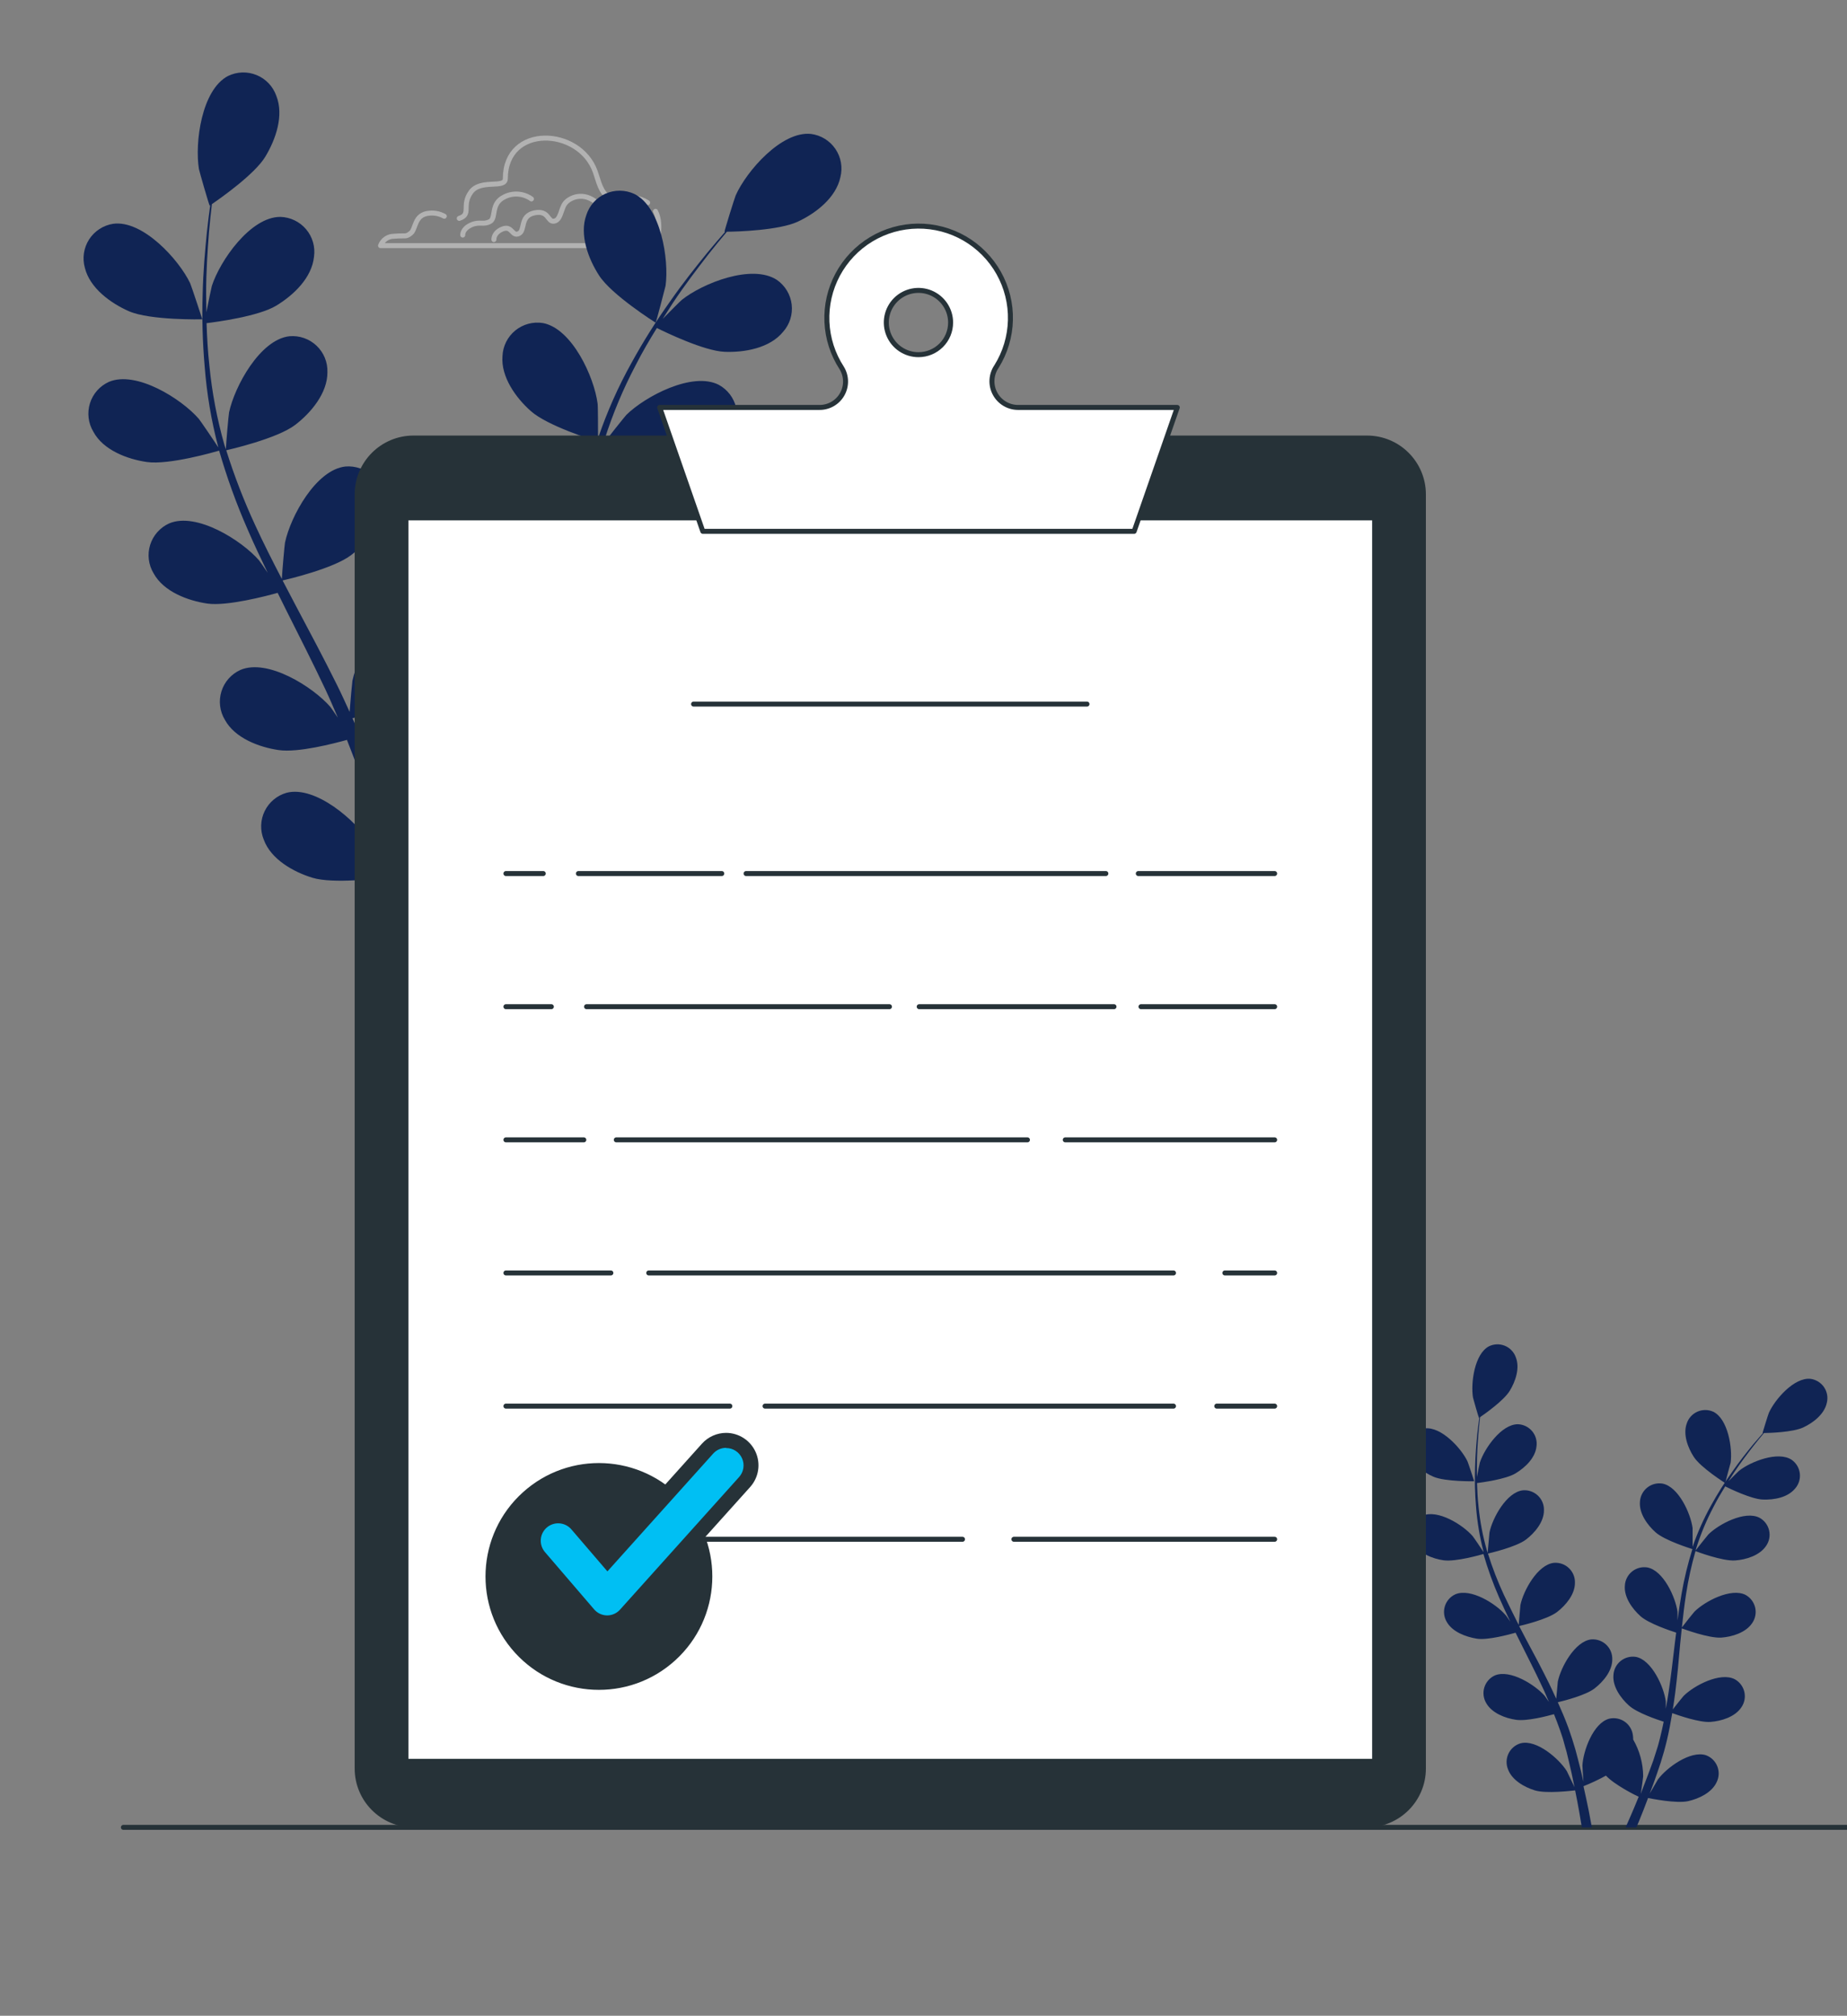 <svg width="164" height="179" viewBox="0 0 164 179" fill="none" xmlns="http://www.w3.org/2000/svg">
<rect x="0" y="0" width="164" height="179" fill="#808080" stroke="none"/>
<g clip-path="url(#clip0_484_2256)">
<path d="M10.957 162.271H211.028" stroke="#263238" stroke-width="0.443" stroke-linecap="round" stroke-linejoin="round"/>
<path d="M39.449 19.202C39.055 18.985 38.606 18.89 38.159 18.927C36.763 19.02 36.949 20.323 36.483 20.7C36.018 21.077 36.04 20.886 34.998 20.979C34.735 20.975 34.477 21.053 34.26 21.203C34.044 21.352 33.879 21.565 33.788 21.813H58.242C58.242 21.813 58.845 20.009 58.207 18.768" stroke="#B2B2B2" stroke-width="0.443" stroke-linecap="round" stroke-linejoin="round"/>
<path d="M57.506 17.997C55.835 16.977 55.835 18.369 54.532 17.811C53.455 17.368 53.256 16.481 52.954 15.55L52.848 15.231C51.434 11.304 44.87 11.034 44.87 15.861C44.87 16.791 42.653 15.861 41.802 17.071C40.951 18.281 41.895 19.021 40.778 19.393" stroke="#B2B2B2" stroke-width="0.443" stroke-linecap="round" stroke-linejoin="round"/>
<path d="M53.801 20.793C53.936 20.316 53.939 19.811 53.809 19.332C53.68 18.853 53.422 18.419 53.065 18.075C51.819 16.923 50.53 17.57 50.162 18.075C49.794 18.581 49.794 19.547 49.196 19.64C48.597 19.733 48.752 18.63 47.445 18.904C46.137 19.179 46.665 20.469 46.062 20.748C45.459 21.027 45.463 20.008 44.635 20.331C43.806 20.655 43.854 21.276 43.854 21.276" stroke="#B2B2B2" stroke-width="0.443" stroke-linecap="round" stroke-linejoin="round"/>
<path d="M47.188 17.665C46.849 17.423 46.451 17.277 46.036 17.241C45.622 17.205 45.205 17.281 44.83 17.461C43.5 18.077 44.111 19.358 43.5 19.677C42.888 19.996 42.578 19.628 41.807 19.987C41.035 20.346 41.089 20.874 41.089 20.874" stroke="#B2B2B2" stroke-width="0.443" stroke-linecap="round" stroke-linejoin="round"/>
<path d="M11.449 27.638C13.337 28.462 17.96 28.356 17.965 28.356C17.969 28.356 16.972 25.328 16.883 25.147C15.868 23.023 12.659 19.522 10.053 19.872C9.618 19.938 9.203 20.096 8.834 20.336C8.465 20.575 8.151 20.89 7.913 21.259C7.675 21.629 7.518 22.045 7.453 22.48C7.388 22.915 7.416 23.358 7.535 23.781C7.978 25.59 9.84 26.933 11.449 27.638Z" fill="#102454"/>
<path d="M13.045 41.028C15.004 41.311 19.13 40.114 19.458 40.017C20.138 42.379 20.973 44.693 21.958 46.945C22.526 48.275 23.142 49.564 23.771 50.863C23.394 50.313 23.053 49.821 23 49.759C21.462 47.986 17.442 45.447 15.021 46.479C14.621 46.66 14.264 46.922 13.973 47.251C13.682 47.579 13.464 47.966 13.333 48.385C13.202 48.803 13.162 49.245 13.215 49.681C13.267 50.117 13.412 50.536 13.639 50.912C14.525 52.538 16.679 53.345 18.417 53.598C20.154 53.85 23.736 52.906 24.653 52.645C24.901 53.141 25.141 53.638 25.389 54.134C26.586 56.514 27.787 58.881 28.895 61.226C29.285 62.059 29.64 62.893 29.999 63.726C29.666 63.234 29.378 62.84 29.329 62.769C27.791 60.996 23.771 58.456 21.351 59.489C20.951 59.669 20.593 59.932 20.302 60.26C20.011 60.589 19.793 60.975 19.663 61.394C19.532 61.813 19.492 62.255 19.544 62.69C19.597 63.126 19.741 63.545 19.968 63.921C20.855 65.548 23.009 66.354 24.746 66.607C26.484 66.86 29.697 66.009 30.805 65.703C31.147 66.589 31.488 67.431 31.78 68.282C31.967 68.868 32.184 69.422 32.339 70.02L32.827 71.793C33.097 72.919 33.385 74.08 33.62 75.184C33.788 75.951 33.935 76.682 34.085 77.422C33.709 76.589 32.928 74.975 32.849 74.851C31.599 72.857 28.009 69.745 25.455 70.397C25.034 70.515 24.642 70.721 24.305 71.001C23.969 71.281 23.695 71.63 23.503 72.023C23.311 72.417 23.204 72.847 23.19 73.285C23.176 73.722 23.255 74.158 23.421 74.563C24.059 76.31 26.058 77.431 27.738 77.945C29.586 78.513 33.682 77.994 34.192 77.945C34.44 79.169 34.666 80.361 34.861 81.491C35.007 82.325 35.145 83.127 35.264 83.898H36.904C36.749 83.038 36.581 82.125 36.395 81.203C36.151 79.958 35.867 78.637 35.557 77.28C36.79 76.787 37.993 76.221 39.16 75.587C40.49 77.046 43.965 78.752 44.408 78.969C43.939 80.126 43.473 81.247 43.012 82.298C42.773 82.852 42.538 83.379 42.303 83.898H44.036C44.174 83.57 44.311 83.246 44.448 82.905C44.931 81.731 45.423 80.472 45.92 79.169C46.412 79.275 50.468 80.095 52.356 79.669C54.071 79.284 56.146 78.313 56.912 76.62C57.109 76.228 57.22 75.799 57.239 75.361C57.257 74.923 57.183 74.487 57.02 74.079C56.858 73.672 56.611 73.305 56.296 73C55.981 72.695 55.605 72.46 55.193 72.312C52.697 71.474 48.885 74.306 47.489 76.199C47.405 76.314 46.647 77.622 46.159 78.459C46.359 77.927 46.558 77.413 46.753 76.859C47.152 75.773 47.52 74.678 47.914 73.504C48.087 72.928 48.265 72.347 48.438 71.758C48.61 71.168 48.748 70.547 48.907 69.936C49.249 68.509 49.523 67.046 49.767 65.57C50.716 65.916 54.115 67.099 55.875 66.975C57.635 66.851 59.825 66.208 60.84 64.648C61.101 64.292 61.284 63.885 61.376 63.453C61.467 63.021 61.466 62.574 61.371 62.143C61.276 61.711 61.09 61.305 60.826 60.952C60.562 60.598 60.225 60.304 59.838 60.091C57.498 58.881 53.3 61.111 51.633 62.751C51.531 62.853 50.468 64.178 49.896 64.918C50.038 64.032 50.179 63.145 50.295 62.237C50.618 59.626 50.862 56.971 51.124 54.325C51.199 53.514 51.288 52.707 51.376 51.9C51.713 52.029 55.72 53.518 57.693 53.381C59.443 53.257 61.642 52.614 62.657 51.054C62.909 50.696 63.083 50.29 63.167 49.861C63.251 49.431 63.244 48.989 63.145 48.563C63.046 48.137 62.858 47.737 62.594 47.388C62.33 47.04 61.995 46.751 61.611 46.541C59.27 45.336 55.073 47.561 53.406 49.201C53.278 49.325 51.753 51.235 51.39 51.741C51.576 49.968 51.78 48.195 52.054 46.448C52.41 44.1 52.916 41.777 53.57 39.494C53.73 39.556 57.905 41.13 59.926 40.988C61.677 40.868 63.876 40.221 64.891 38.665C65.139 38.307 65.308 37.901 65.389 37.474C65.47 37.046 65.46 36.606 65.359 36.183C65.259 35.76 65.071 35.362 64.807 35.016C64.543 34.67 64.209 34.383 63.827 34.175C61.487 32.969 57.294 35.194 55.623 36.834C55.494 36.967 53.85 39.02 53.584 39.414C53.619 39.281 53.646 39.139 53.686 39.011C54.409 36.74 55.332 34.537 56.443 32.429C57.041 31.254 57.679 30.168 58.326 29.126C59.071 29.499 62.511 31.165 64.341 31.241C66.114 31.312 68.353 30.913 69.531 29.468C69.823 29.14 70.042 28.754 70.174 28.336C70.305 27.918 70.347 27.476 70.295 27.04C70.244 26.605 70.1 26.185 69.875 25.809C69.649 25.433 69.346 25.109 68.986 24.858C66.77 23.404 62.378 25.155 60.538 26.631C60.436 26.711 59.51 27.637 58.845 28.315C59.142 27.872 59.443 27.362 59.731 26.924C60.835 25.261 61.948 23.821 62.941 22.535C63.512 21.813 64.04 21.17 64.545 20.576C65.471 20.576 69.195 20.448 70.826 19.69C72.457 18.932 74.234 17.549 74.62 15.732C74.728 15.307 74.744 14.864 74.668 14.432C74.592 14 74.425 13.589 74.179 13.227C73.933 12.864 73.613 12.558 73.239 12.328C72.866 12.098 72.448 11.95 72.014 11.893C69.394 11.614 66.282 15.2 65.325 17.349C65.241 17.536 64.284 20.59 64.332 20.59H64.385C63.889 21.152 63.366 21.764 62.807 22.438C61.784 23.697 60.636 25.128 59.496 26.773C58.245 28.527 57.098 30.353 56.061 32.242C54.887 34.352 53.905 36.562 53.127 38.847L53.1 38.931C53.1 38.16 53.1 36.001 53.061 35.828C52.759 33.492 50.804 29.18 48.212 28.688C47.779 28.618 47.337 28.64 46.913 28.754C46.49 28.867 46.096 29.069 45.756 29.346C45.417 29.622 45.14 29.968 44.943 30.359C44.747 30.751 44.636 31.18 44.617 31.617C44.466 33.47 45.809 35.327 47.121 36.493C48.597 37.823 52.697 39.09 53.025 39.188C52.29 41.533 51.711 43.925 51.292 46.346C51.039 47.756 50.849 49.183 50.641 50.615C50.641 49.946 50.641 49.352 50.605 49.285C50.304 46.954 48.349 42.636 45.756 42.145C45.324 42.075 44.882 42.098 44.459 42.212C44.037 42.326 43.643 42.528 43.304 42.804C42.965 43.081 42.688 43.426 42.492 43.818C42.296 44.209 42.185 44.637 42.166 45.074C42.011 46.931 43.354 48.784 44.666 49.95C45.978 51.116 49.47 52.299 50.392 52.609C50.326 53.159 50.25 53.709 50.184 54.263C49.869 56.922 49.568 59.542 49.187 62.121C49.058 63.008 48.894 63.921 48.743 64.812C48.743 64.222 48.721 63.722 48.712 63.646C48.411 61.315 46.456 56.998 43.868 56.506C43.435 56.435 42.992 56.457 42.568 56.57C42.145 56.683 41.75 56.885 41.41 57.162C41.07 57.438 40.792 57.784 40.595 58.176C40.399 58.568 40.287 58.997 40.269 59.435C40.118 61.288 41.461 63.145 42.773 64.311C44.085 65.477 47.241 66.527 48.336 66.9C48.141 67.786 47.95 68.717 47.724 69.586C47.556 70.18 47.436 70.76 47.232 71.359C47.028 71.957 46.86 72.516 46.673 73.087C46.279 74.178 45.876 75.303 45.463 76.354C45.184 77.085 44.901 77.781 44.617 78.477C44.763 77.591 45.002 75.818 45.007 75.649C44.977 73.581 44.419 71.554 43.385 69.763C43.39 69.532 43.375 69.3 43.34 69.072C43.29 68.635 43.147 68.214 42.922 67.837C42.697 67.46 42.394 67.135 42.033 66.883C41.673 66.632 41.263 66.46 40.831 66.379C40.4 66.297 39.956 66.309 39.528 66.412C36.984 67.09 35.371 71.558 35.251 73.907C35.251 74.045 35.331 75.556 35.406 76.509C35.278 75.955 35.158 75.414 35.021 74.847C34.755 73.721 34.453 72.631 34.134 71.407C33.957 70.831 33.784 70.251 33.607 69.665C33.429 69.08 33.194 68.482 32.99 67.892C32.485 66.518 31.909 65.144 31.297 63.779C32.281 63.544 35.77 62.653 37.17 61.563C38.571 60.473 40.042 58.744 40.029 56.882C40.043 56.444 39.965 56.008 39.798 55.602C39.631 55.197 39.38 54.831 39.062 54.53C38.744 54.228 38.365 53.998 37.951 53.853C37.537 53.708 37.097 53.653 36.661 53.691C34.041 53.975 31.785 58.146 31.293 60.45C31.266 60.597 31.111 62.285 31.045 63.216C30.668 62.396 30.3 61.576 29.892 60.761C28.722 58.403 27.468 56.053 26.222 53.704C25.841 52.986 25.469 52.264 25.092 51.546C25.447 51.466 29.613 50.495 31.178 49.294C32.574 48.226 34.05 46.475 34.037 44.618C34.051 44.18 33.972 43.744 33.806 43.339C33.639 42.934 33.389 42.568 33.071 42.267C32.753 41.965 32.375 41.735 31.962 41.59C31.548 41.445 31.109 41.389 30.672 41.426C28.053 41.71 25.797 45.859 25.305 48.186C25.269 48.359 25.052 50.792 25.026 51.413C24.201 49.826 23.394 48.235 22.659 46.635C21.659 44.476 20.8 42.255 20.088 39.986C20.252 39.95 24.604 38.962 26.213 37.73C27.605 36.662 29.086 34.911 29.072 33.049C29.086 32.611 29.008 32.175 28.841 31.769C28.674 31.364 28.423 30.998 28.105 30.697C27.787 30.395 27.408 30.164 26.994 30.02C26.58 29.875 26.14 29.82 25.704 29.858C23.088 30.146 20.828 34.317 20.34 36.617C20.3 36.799 20.066 39.419 20.057 39.897C20.017 39.764 19.959 39.631 19.924 39.503C19.272 37.21 18.827 34.863 18.594 32.491C18.448 31.183 18.381 29.924 18.341 28.697C19.17 28.599 22.96 28.094 24.525 27.145C26.089 26.197 27.689 24.659 27.88 22.806C27.943 22.372 27.913 21.93 27.792 21.508C27.672 21.087 27.463 20.696 27.181 20.361C26.898 20.026 26.547 19.754 26.152 19.565C25.757 19.375 25.326 19.271 24.888 19.26C22.229 19.26 19.534 23.151 18.811 25.39C18.771 25.514 18.505 26.795 18.328 27.73C18.328 27.176 18.297 26.604 18.302 26.073C18.302 24.082 18.43 22.261 18.554 20.643C18.634 19.725 18.723 18.901 18.816 18.125C19.578 17.602 22.623 15.466 23.558 13.914C24.494 12.363 25.221 10.249 24.538 8.52C24.394 8.106 24.164 7.726 23.863 7.407C23.562 7.088 23.197 6.836 22.791 6.669C22.386 6.501 21.949 6.422 21.511 6.435C21.072 6.449 20.642 6.555 20.247 6.747C17.889 7.979 17.286 12.691 17.663 15.009C17.699 15.209 18.581 18.285 18.621 18.258L18.665 18.227C18.563 18.972 18.461 19.77 18.368 20.643C18.208 22.256 18.04 24.082 17.996 26.081C17.927 28.236 17.986 30.392 18.173 32.539C18.358 34.946 18.758 37.332 19.37 39.667C19.37 39.693 19.37 39.72 19.396 39.751C18.98 39.099 17.761 37.318 17.65 37.189C16.112 35.416 12.092 32.881 9.672 33.909C9.272 34.09 8.915 34.353 8.624 34.681C8.334 35.01 8.116 35.397 7.986 35.815C7.856 36.234 7.816 36.676 7.869 37.111C7.921 37.547 8.066 37.966 8.293 38.342C9.162 39.968 11.307 40.779 13.045 41.028Z" fill="#102454"/>
<path d="M58.211 28.653C58.251 28.68 59.049 25.581 59.098 25.377C59.421 23.05 58.676 18.356 56.305 17.213C55.906 17.031 55.473 16.936 55.035 16.934C54.597 16.931 54.163 17.022 53.762 17.2C53.361 17.377 53.003 17.638 52.71 17.964C52.417 18.29 52.197 18.675 52.063 19.092C51.429 20.838 52.236 22.979 53.189 24.455C54.293 26.189 58.207 28.648 58.211 28.653Z" fill="#102454"/>
<path d="M127.291 131.139C128.337 131.582 130.894 131.538 130.899 131.538C130.903 131.538 130.349 129.862 130.3 129.765C129.737 128.59 127.96 126.662 126.515 126.844C126.276 126.883 126.048 126.972 125.845 127.105C125.643 127.238 125.471 127.413 125.341 127.617C125.21 127.821 125.124 128.05 125.088 128.29C125.052 128.529 125.067 128.774 125.132 129.007C125.371 130.004 126.4 130.758 127.291 131.139Z" fill="#102454"/>
<path d="M128.173 138.555C129.259 138.71 131.546 138.05 131.719 137.997C132.094 139.304 132.556 140.585 133.101 141.831C133.416 142.558 133.757 143.28 134.103 144.003C133.895 143.697 133.709 143.427 133.66 143.391C132.809 142.407 130.584 141.002 129.227 141.574C129.007 141.674 128.81 141.82 128.65 142.002C128.489 142.183 128.369 142.397 128.297 142.628C128.224 142.859 128.201 143.103 128.23 143.344C128.258 143.585 128.337 143.817 128.461 144.025C128.957 144.911 130.145 145.355 131.12 145.514C132.095 145.674 134.054 145.129 134.573 144.987L134.981 145.811C135.641 147.141 136.311 148.44 136.922 149.747C137.139 150.19 137.334 150.669 137.534 151.13C137.348 150.86 137.188 150.629 137.162 150.598C136.311 149.614 134.085 148.214 132.729 148.781C132.509 148.882 132.313 149.028 132.153 149.21C131.993 149.392 131.873 149.605 131.8 149.836C131.728 150.067 131.705 150.311 131.733 150.551C131.761 150.792 131.839 151.024 131.962 151.232C132.459 152.119 133.647 152.584 134.622 152.721C135.597 152.859 137.37 152.389 137.982 152.221C138.172 152.699 138.363 153.178 138.522 153.648C138.624 153.971 138.748 154.277 138.833 154.61C138.917 154.942 139.014 155.261 139.103 155.58C139.254 156.205 139.409 156.844 139.546 157.455C139.639 157.898 139.719 158.289 139.803 158.696C139.595 158.253 139.165 157.367 139.121 157.274C138.425 156.17 136.439 154.446 135.025 154.805C134.792 154.871 134.576 154.986 134.391 155.142C134.205 155.298 134.054 155.491 133.948 155.709C133.842 155.926 133.783 156.164 133.774 156.406C133.766 156.648 133.809 156.889 133.899 157.114C134.249 158.08 135.358 158.705 136.288 158.989C137.312 159.299 139.582 159.015 139.861 158.989C139.998 159.667 140.122 160.319 140.233 160.952C140.313 161.418 140.388 161.861 140.459 162.282H141.346C141.262 161.808 141.168 161.311 141.067 160.788C140.929 160.101 140.77 159.37 140.601 158.617C141.285 158.346 141.951 158.032 142.596 157.677C143.345 158.488 145.255 159.45 145.503 159.552C145.242 160.194 144.985 160.815 144.728 161.396L144.338 162.282H145.295C145.375 162.1 145.45 161.923 145.526 161.733C145.791 161.081 146.066 160.403 146.337 159.663C146.611 159.72 148.859 160.177 149.905 159.942C150.853 159.725 152.001 159.188 152.427 158.253C152.534 158.036 152.595 157.798 152.605 157.556C152.614 157.313 152.573 157.071 152.483 156.846C152.393 156.621 152.257 156.417 152.083 156.248C151.909 156.078 151.702 155.948 151.474 155.864C150.091 155.421 147.981 156.972 147.21 158.018C147.161 158.08 146.767 158.807 146.483 159.268C146.594 158.976 146.705 158.692 146.815 158.382C147.037 157.779 147.236 157.172 147.458 156.52C147.551 156.201 147.649 155.882 147.746 155.554C147.844 155.226 147.919 154.884 148.008 154.543C148.194 153.754 148.345 152.947 148.482 152.127C149.009 152.318 150.889 152.974 151.864 152.908C152.839 152.841 154.054 152.464 154.616 151.618C154.755 151.419 154.851 151.194 154.897 150.956C154.943 150.719 154.939 150.474 154.884 150.238C154.829 150.002 154.725 149.781 154.579 149.588C154.433 149.395 154.248 149.235 154.036 149.118C152.737 148.449 150.415 149.681 149.493 150.598C149.435 150.656 148.845 151.392 148.531 151.799C148.606 151.307 148.686 150.815 148.748 150.315C148.93 148.87 149.067 147.398 149.191 145.931C149.235 145.488 149.284 145.044 149.329 144.601C149.519 144.672 151.735 145.488 152.83 145.421C153.801 145.355 155.015 144.978 155.578 144.136C155.717 143.937 155.813 143.711 155.859 143.473C155.905 143.235 155.901 142.99 155.846 142.754C155.791 142.518 155.687 142.296 155.541 142.103C155.395 141.909 155.21 141.749 154.998 141.631C153.703 140.967 151.376 142.199 150.454 143.116C150.383 143.187 149.541 144.242 149.337 144.521C149.444 143.537 149.555 142.553 149.705 141.592C149.904 140.291 150.185 139.005 150.547 137.74C150.632 137.775 152.945 138.648 154.067 138.569C155.038 138.502 156.252 138.125 156.815 137.279C156.954 137.081 157.049 136.855 157.096 136.618C157.142 136.38 157.137 136.135 157.082 135.899C157.028 135.663 156.924 135.442 156.778 135.249C156.632 135.056 156.446 134.896 156.234 134.779C154.94 134.11 152.613 135.342 151.691 136.259C151.62 136.335 150.711 137.469 150.561 137.687C150.583 137.616 150.596 137.536 150.618 137.465C151.017 136.207 151.527 134.988 152.143 133.822C152.476 133.17 152.83 132.567 153.185 131.991C153.601 132.199 155.503 133.121 156.518 133.161C157.533 133.201 158.734 132.979 159.39 132.186C159.551 132.004 159.671 131.79 159.744 131.559C159.816 131.327 159.839 131.083 159.811 130.842C159.782 130.601 159.703 130.369 159.579 130.16C159.454 129.952 159.287 129.772 159.089 129.633C157.874 128.826 155.432 129.797 154.413 130.608C154.355 130.652 153.845 131.162 153.473 131.539C153.641 131.282 153.805 131.011 153.969 130.768C154.577 129.85 155.193 129.048 155.742 128.339C156.057 127.94 156.35 127.585 156.629 127.253C157.143 127.253 159.204 127.182 160.108 126.761C161.012 126.34 161.996 125.573 162.209 124.567C162.267 124.331 162.275 124.087 162.233 123.848C162.19 123.609 162.097 123.383 161.961 123.182C161.825 122.982 161.648 122.813 161.441 122.685C161.235 122.558 161.004 122.476 160.764 122.443C159.315 122.284 157.591 124.274 157.063 125.462C157.014 125.564 156.483 127.257 156.509 127.257H156.54C156.265 127.567 155.977 127.904 155.654 128.281C155.086 128.977 154.452 129.77 153.819 130.679C153.126 131.65 152.491 132.661 151.917 133.706C151.269 134.875 150.724 136.099 150.29 137.363C150.293 137.379 150.293 137.396 150.29 137.412C150.29 136.969 150.29 135.79 150.29 135.696C150.122 134.407 149.04 132.009 147.609 131.743C147.369 131.705 147.124 131.718 146.89 131.781C146.656 131.845 146.438 131.956 146.25 132.109C146.062 132.262 145.908 132.453 145.799 132.67C145.689 132.886 145.626 133.123 145.614 133.365C145.53 134.393 146.275 135.422 147.002 136.069C147.822 136.8 150.104 137.505 150.273 137.562C149.866 138.861 149.545 140.185 149.311 141.525C149.173 142.305 149.058 143.094 148.952 143.888C148.952 143.52 148.952 143.187 148.952 143.143C148.783 141.853 147.702 139.455 146.266 139.189C146.026 139.152 145.782 139.165 145.548 139.228C145.314 139.291 145.096 139.403 144.908 139.556C144.721 139.709 144.567 139.9 144.458 140.116C144.349 140.333 144.287 140.569 144.276 140.811C144.191 141.84 144.936 142.864 145.659 143.515C146.381 144.167 148.318 144.814 148.832 144.978C148.792 145.284 148.752 145.585 148.717 145.891C148.544 147.354 148.376 148.816 148.163 150.244C148.092 150.749 147.999 151.241 147.91 151.733C147.91 151.405 147.91 151.13 147.91 151.09C147.746 149.796 146.66 147.398 145.251 147.132C145.011 147.095 144.767 147.109 144.533 147.173C144.299 147.237 144.081 147.349 143.893 147.502C143.706 147.656 143.552 147.847 143.443 148.063C143.334 148.28 143.272 148.517 143.261 148.759C143.176 149.783 143.921 150.811 144.643 151.458C145.366 152.105 147.117 152.695 147.724 152.89C147.618 153.395 147.511 153.9 147.387 154.379C147.294 154.707 147.228 155.031 147.112 155.354L146.807 156.312C146.585 156.914 146.363 157.539 146.133 158.12C145.978 158.528 145.823 158.909 145.69 159.299C145.769 158.798 145.902 157.814 145.902 157.73C145.892 156.586 145.587 155.464 145.016 154.472C145.018 154.345 145.009 154.217 144.989 154.091C144.96 153.85 144.88 153.619 144.754 153.411C144.629 153.203 144.461 153.024 144.262 152.886C144.063 152.747 143.837 152.652 143.599 152.607C143.36 152.562 143.115 152.568 142.879 152.624C141.47 153.001 140.575 155.474 140.508 156.773C140.508 156.852 140.557 157.69 140.597 158.218C140.526 157.912 140.459 157.61 140.384 157.296C140.233 156.675 140.069 156.055 139.892 155.39C139.799 155.071 139.701 154.751 139.599 154.428C139.497 154.104 139.373 153.772 139.263 153.439C138.983 152.677 138.664 151.919 138.323 151.161C138.868 151.033 140.801 150.541 141.576 149.942C142.352 149.344 143.163 148.382 143.159 147.354C143.166 147.111 143.121 146.869 143.029 146.645C142.936 146.42 142.797 146.218 142.621 146.051C142.445 145.883 142.236 145.755 142.007 145.674C141.778 145.593 141.535 145.561 141.293 145.581C139.843 145.74 138.584 148.05 138.323 149.326C138.323 149.406 138.221 150.341 138.181 150.855C137.977 150.412 137.769 149.947 137.547 149.495C136.9 148.191 136.217 146.888 135.513 145.59C135.3 145.191 135.096 144.792 134.888 144.393C135.083 144.349 137.388 143.812 138.256 143.147C139.028 142.553 139.848 141.583 139.843 140.554C139.851 140.311 139.807 140.07 139.715 139.845C139.622 139.62 139.484 139.417 139.307 139.25C139.131 139.082 138.922 138.954 138.692 138.873C138.463 138.793 138.219 138.761 137.977 138.781C136.528 138.937 135.269 141.246 135.003 142.522C135.003 142.62 134.866 143.967 134.848 144.295C134.405 143.409 133.961 142.522 133.54 141.636C132.985 140.443 132.509 139.214 132.117 137.957C132.206 137.935 134.617 137.39 135.508 136.707C136.279 136.113 137.099 135.147 137.091 134.114C137.098 133.871 137.055 133.629 136.962 133.404C136.87 133.18 136.731 132.977 136.555 132.809C136.379 132.642 136.169 132.514 135.94 132.433C135.711 132.352 135.467 132.321 135.225 132.341C133.775 132.496 132.516 134.806 132.255 136.082C132.255 136.184 132.104 137.633 132.1 137.899C132.078 137.824 132.047 137.753 132.024 137.678C131.662 136.408 131.414 135.109 131.284 133.795C131.204 133.072 131.169 132.377 131.147 131.698C131.59 131.641 133.704 131.362 134.573 130.834C135.442 130.307 136.324 129.46 136.43 128.436C136.463 128.196 136.445 127.952 136.378 127.719C136.311 127.486 136.195 127.27 136.039 127.085C135.882 126.9 135.689 126.75 135.471 126.644C135.253 126.539 135.015 126.48 134.772 126.473C133.31 126.473 131.807 128.627 131.404 129.868C131.382 129.934 131.235 130.643 131.138 131.162C131.138 130.856 131.138 130.542 131.138 130.245C131.138 129.141 131.209 128.135 131.28 127.239C131.32 126.73 131.373 126.273 131.422 125.843C131.843 125.555 133.531 124.363 134.05 123.512C134.569 122.661 134.972 121.482 134.591 120.524C134.51 120.296 134.381 120.087 134.214 119.912C134.047 119.736 133.845 119.598 133.621 119.506C133.396 119.414 133.155 119.37 132.913 119.378C132.671 119.385 132.433 119.444 132.215 119.549C130.921 120.218 130.579 122.825 130.792 124.11C130.814 124.221 131.302 125.923 131.324 125.91H131.351C131.293 126.322 131.235 126.765 131.182 127.239C131.094 128.126 131.005 129.145 130.978 130.253C130.935 131.445 130.963 132.638 131.063 133.826C131.165 135.159 131.386 136.481 131.723 137.775V137.82C131.492 137.461 130.836 136.49 130.757 136.406C129.906 135.417 127.681 134.017 126.324 134.588C126.104 134.689 125.908 134.835 125.748 135.017C125.588 135.199 125.468 135.412 125.395 135.643C125.323 135.874 125.3 136.118 125.328 136.359C125.356 136.599 125.434 136.831 125.557 137.039C126.023 137.966 127.211 138.414 128.173 138.555Z" fill="#102454"/>
<path d="M153.185 131.7C153.185 131.7 153.628 129.998 153.668 129.887C153.845 128.597 153.433 125.995 152.121 125.362C151.9 125.263 151.66 125.211 151.418 125.211C151.176 125.211 150.936 125.261 150.714 125.359C150.493 125.458 150.295 125.601 150.132 125.781C149.97 125.961 149.847 126.173 149.772 126.403C149.422 127.37 149.865 128.557 150.397 129.373C151.017 130.335 153.185 131.696 153.185 131.7Z" fill="#102454"/>
<path d="M121.382 38.678H36.718C33.832 38.678 31.492 41.017 31.492 43.904V157.046C31.492 159.932 33.832 162.272 36.718 162.272H121.382C124.268 162.272 126.608 159.932 126.608 157.046V43.904C126.608 41.017 124.268 38.678 121.382 38.678Z" fill="#263238"/>
<path d="M122.056 45.986H36.045V156.407H122.056V45.986Z" fill="white" stroke="#263238" stroke-width="0.443" stroke-linecap="round" stroke-linejoin="round"/>
<path d="M61.584 62.523H96.516" stroke="#263238" stroke-width="0.443" stroke-linecap="round" stroke-linejoin="round"/>
<path d="M101.073 77.572H113.178" stroke="#263238" stroke-width="0.443" stroke-linecap="round" stroke-linejoin="round"/>
<path d="M66.247 77.572H98.192" stroke="#263238" stroke-width="0.443" stroke-linecap="round" stroke-linejoin="round"/>
<path d="M51.358 77.572H64.088" stroke="#263238" stroke-width="0.443" stroke-linecap="round" stroke-linejoin="round"/>
<path d="M44.923 77.572H48.238" stroke="#263238" stroke-width="0.443" stroke-linecap="round" stroke-linejoin="round"/>
<path d="M101.312 89.394H113.178" stroke="#263238" stroke-width="0.443" stroke-linecap="round" stroke-linejoin="round"/>
<path d="M81.619 89.394H98.914" stroke="#263238" stroke-width="0.443" stroke-linecap="round" stroke-linejoin="round"/>
<path d="M52.081 89.394H78.977" stroke="#263238" stroke-width="0.443" stroke-linecap="round" stroke-linejoin="round"/>
<path d="M44.923 89.394H48.956" stroke="#263238" stroke-width="0.443" stroke-linecap="round" stroke-linejoin="round"/>
<path d="M94.588 101.219H113.178" stroke="#263238" stroke-width="0.443" stroke-linecap="round" stroke-linejoin="round"/>
<path d="M54.723 101.219H91.228" stroke="#263238" stroke-width="0.443" stroke-linecap="round" stroke-linejoin="round"/>
<path d="M44.923 101.219H51.837" stroke="#263238" stroke-width="0.443" stroke-linecap="round" stroke-linejoin="round"/>
<path d="M108.759 113.039H113.178" stroke="#263238" stroke-width="0.443" stroke-linecap="round" stroke-linejoin="round"/>
<path d="M57.604 113.039H104.198" stroke="#263238" stroke-width="0.443" stroke-linecap="round" stroke-linejoin="round"/>
<path d="M44.923 113.039H54.24" stroke="#263238" stroke-width="0.443" stroke-linecap="round" stroke-linejoin="round"/>
<path d="M108.04 124.865H113.178" stroke="#263238" stroke-width="0.443" stroke-linecap="round" stroke-linejoin="round"/>
<path d="M67.931 124.865H104.198" stroke="#263238" stroke-width="0.443" stroke-linecap="round" stroke-linejoin="round"/>
<path d="M44.923 124.865H64.806" stroke="#263238" stroke-width="0.443" stroke-linecap="round" stroke-linejoin="round"/>
<path d="M90.027 136.688H113.178" stroke="#263238" stroke-width="0.443" stroke-linecap="round" stroke-linejoin="round"/>
<path d="M44.923 136.688H85.462" stroke="#263238" stroke-width="0.443" stroke-linecap="round" stroke-linejoin="round"/>
<path d="M90.377 36.181C89.957 36.177 89.545 36.059 89.187 35.839C88.828 35.62 88.536 35.307 88.341 34.934C88.146 34.562 88.056 34.143 88.081 33.724C88.105 33.304 88.243 32.898 88.48 32.551C89.255 31.312 89.683 29.887 89.718 28.426C89.753 26.964 89.394 25.52 88.68 24.245C87.966 22.97 86.921 21.911 85.657 21.177C84.392 20.444 82.954 20.065 81.493 20.078C80.031 20.092 78.6 20.499 77.349 21.255C76.099 22.012 75.075 23.091 74.384 24.379C73.694 25.667 73.362 27.118 73.425 28.578C73.487 30.038 73.942 31.455 74.74 32.68C74.954 33.03 75.071 33.431 75.078 33.841C75.085 34.252 74.982 34.656 74.78 35.014C74.578 35.371 74.284 35.668 73.928 35.873C73.573 36.078 73.169 36.185 72.758 36.181H58.575L62.404 47.182H100.705L104.534 36.181H90.377ZM81.557 31.496C80.992 31.497 80.439 31.33 79.969 31.017C79.499 30.704 79.132 30.258 78.916 29.736C78.699 29.214 78.642 28.64 78.752 28.086C78.862 27.532 79.134 27.023 79.534 26.623C79.933 26.224 80.442 25.952 80.996 25.842C81.55 25.732 82.125 25.789 82.647 26.005C83.168 26.222 83.614 26.588 83.927 27.058C84.241 27.529 84.408 28.081 84.407 28.646C84.407 29.402 84.106 30.127 83.572 30.661C83.037 31.196 82.312 31.496 81.557 31.496Z" fill="white" stroke="#263238" stroke-width="0.443" stroke-linecap="round" stroke-linejoin="round"/>
<path d="M59.8 147.282C63.827 143.626 64.127 137.397 60.471 133.37C56.814 129.343 50.586 129.043 46.559 132.7C42.532 136.356 42.231 142.585 45.888 146.612C49.544 150.639 55.773 150.939 59.8 147.282Z" fill="#263238" stroke="#263238" stroke-width="0.443" stroke-linecap="round" stroke-linejoin="round"/>
<path d="M53.889 144.115C53.574 144.112 53.262 144.042 52.975 143.909C52.688 143.776 52.433 143.583 52.227 143.343L47.906 138.29C47.69 138.074 47.521 137.816 47.41 137.532C47.299 137.248 47.248 136.944 47.26 136.639C47.271 136.334 47.346 136.035 47.479 135.76C47.612 135.485 47.8 135.241 48.032 135.042C48.263 134.843 48.533 134.695 48.825 134.605C49.117 134.516 49.424 134.488 49.727 134.523C50.031 134.558 50.323 134.655 50.587 134.808C50.851 134.962 51.081 135.168 51.261 135.414L53.92 138.543L62.785 128.65C62.973 128.411 63.207 128.213 63.474 128.068C63.741 127.924 64.035 127.836 64.337 127.809C64.64 127.783 64.945 127.819 65.233 127.915C65.52 128.011 65.785 128.166 66.011 128.369C66.237 128.572 66.419 128.819 66.545 129.095C66.671 129.371 66.74 129.67 66.746 129.974C66.751 130.277 66.695 130.579 66.579 130.86C66.464 131.141 66.292 131.395 66.074 131.606L55.507 143.374C55.3 143.605 55.046 143.789 54.763 143.915C54.48 144.041 54.173 144.106 53.863 144.106L53.889 144.115Z" fill="#00BFF3"/>
<path d="M64.474 128.588C64.773 128.586 65.067 128.672 65.318 128.835C65.569 128.997 65.768 129.23 65.889 129.503C66.011 129.776 66.051 130.079 66.003 130.375C65.956 130.671 65.823 130.946 65.622 131.167L55.055 142.935C54.911 143.097 54.734 143.227 54.536 143.315C54.338 143.404 54.124 143.45 53.907 143.45C53.687 143.448 53.469 143.399 53.27 143.306C53.07 143.212 52.893 143.077 52.75 142.909L48.406 137.847C48.27 137.693 48.165 137.514 48.098 137.32C48.031 137.125 48.004 136.919 48.018 136.714C48.032 136.509 48.086 136.308 48.178 136.124C48.271 135.94 48.399 135.777 48.555 135.643C48.711 135.509 48.892 135.408 49.088 135.345C49.284 135.282 49.491 135.259 49.696 135.277C49.9 135.295 50.1 135.353 50.282 135.449C50.464 135.545 50.625 135.676 50.756 135.835L53.934 139.54L63.322 129.084C63.466 128.922 63.644 128.792 63.843 128.703C64.041 128.615 64.257 128.569 64.474 128.57M64.474 127.24C64.07 127.241 63.672 127.326 63.303 127.49C62.934 127.654 62.604 127.894 62.333 128.193L53.956 137.523L51.766 134.97C51.523 134.676 51.223 134.433 50.884 134.255C50.546 134.078 50.175 133.97 49.795 133.937C49.414 133.905 49.031 133.948 48.667 134.066C48.303 134.183 47.966 134.371 47.676 134.62C47.386 134.869 47.149 135.173 46.977 135.515C46.806 135.856 46.705 136.229 46.679 136.61C46.653 136.991 46.704 137.374 46.828 137.736C46.952 138.097 47.146 138.43 47.4 138.716L51.722 143.76C51.989 144.07 52.318 144.319 52.689 144.492C53.06 144.665 53.463 144.757 53.872 144.762H53.907C54.31 144.762 54.709 144.678 55.077 144.513C55.445 144.349 55.775 144.109 56.044 143.809L66.615 132.041C66.985 131.626 67.227 131.114 67.313 130.565C67.398 130.017 67.324 129.455 67.097 128.948C66.871 128.441 66.503 128.01 66.038 127.707C65.572 127.404 65.029 127.242 64.474 127.24Z" fill="#263238"/>
</g>
<defs>
<clipPath id="clip0_484_2256">
<rect width="164" height="178.184" fill="white"/>
</clipPath>
</defs>
</svg>
